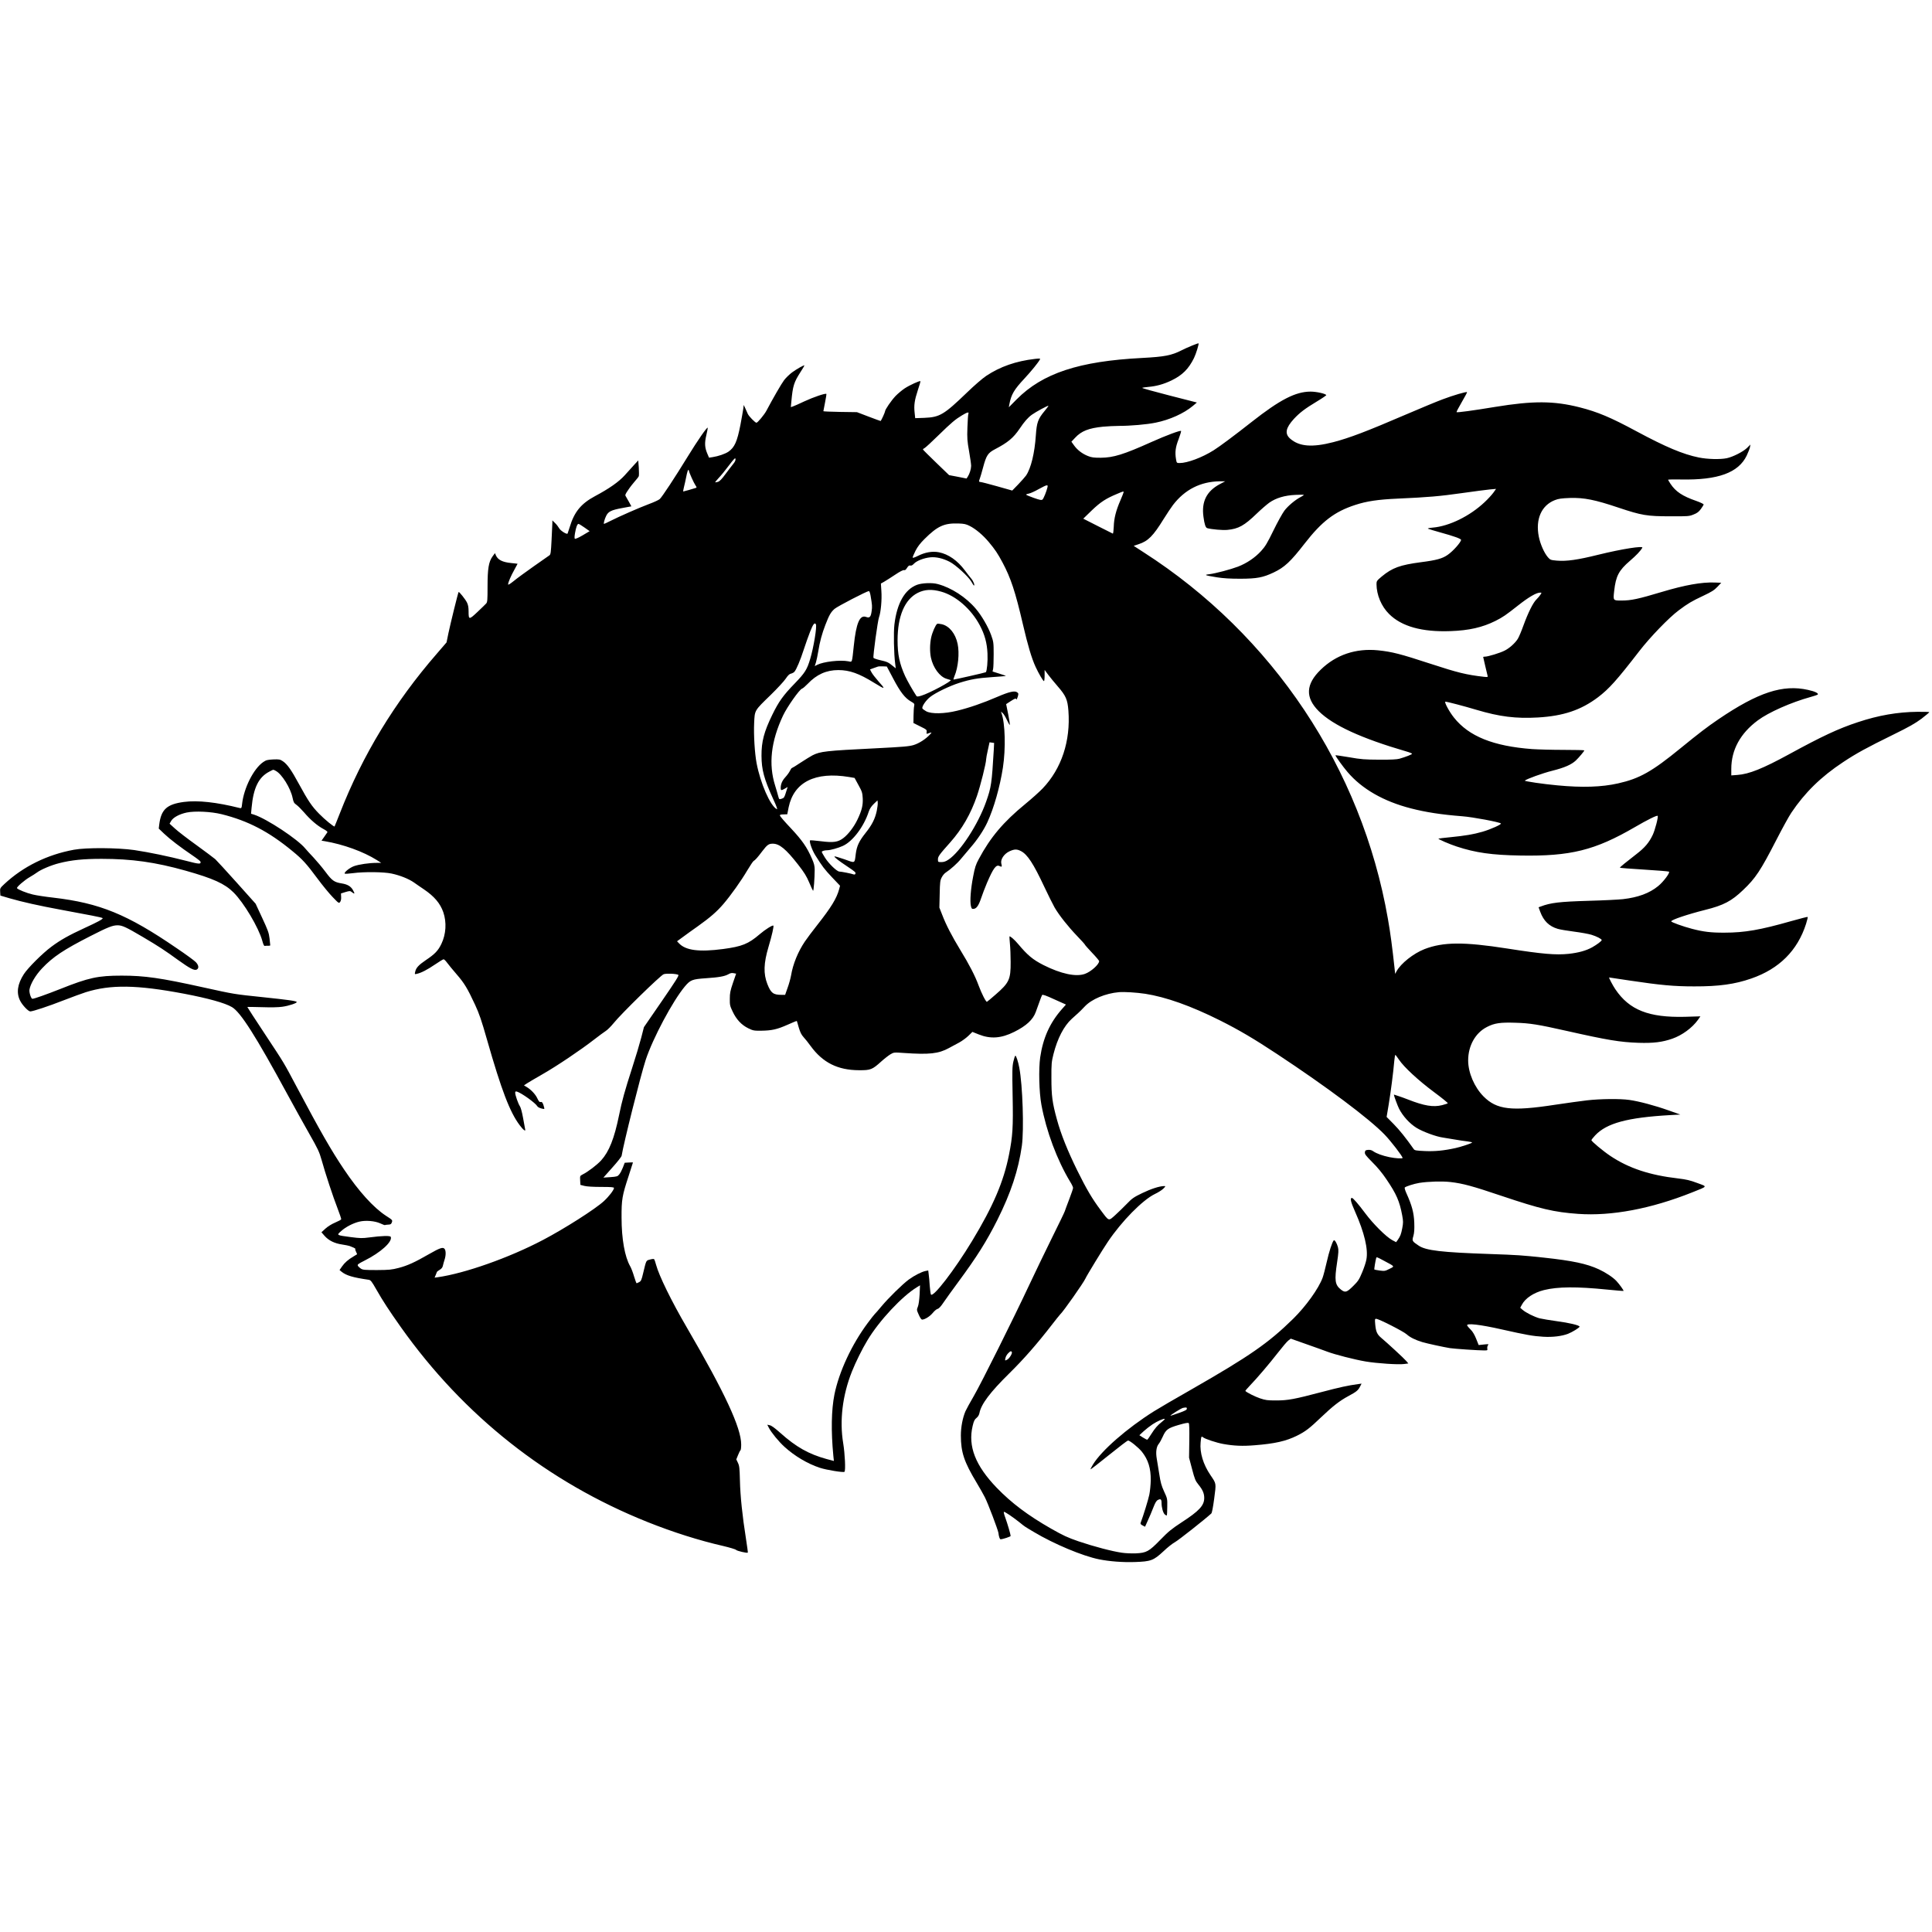 <?xml version="1.0" standalone="no"?>
<!DOCTYPE svg PUBLIC "-//W3C//DTD SVG 20010904//EN"
 "http://www.w3.org/TR/2001/REC-SVG-20010904/DTD/svg10.dtd">
<svg version="1.0" xmlns="http://www.w3.org/2000/svg"
 width="2445pt" height="2445pt" viewBox="0 0 2445 2445"
 preserveAspectRatio="xMidYMid meet">
<g transform="translate(0,2445) scale(0.1,-0.1)"
fill="#000000" stroke="none">
<path d="M15085 20076 c-44 -18 -103 -44 -131 -59 -128 -65 -215 -82 -499 -97
-800 -41 -1260 -193 -1589 -524 l-99 -100 7 39 c23 122 59 184 191 325 89 96
174 201 195 240 8 14 1 15 -63 8 -240 -28 -438 -97 -615 -214 -49 -33 -151
-121 -245 -212 -292 -281 -344 -312 -539 -320 l-116 -4 -7 67 c-11 96 -1 161
40 286 21 61 35 112 33 115 -9 8 -135 -49 -199 -91 -36 -24 -88 -68 -117 -98
-55 -59 -132 -171 -132 -194 0 -11 -44 -108 -55 -121 -1 -1 -69 24 -151 55
l-149 57 -212 3 c-117 2 -213 6 -213 9 0 3 10 52 21 110 12 58 19 107 17 109
-11 11 -164 -41 -278 -94 -69 -33 -136 -62 -149 -66 l-23 -7 7 73 c18 196 32
240 115 370 28 43 50 80 50 84 0 10 -95 -43 -155 -87 -33 -24 -79 -69 -102
-99 -34 -45 -142 -232 -225 -389 -25 -47 -110 -150 -125 -150 -16 0 -95 81
-109 111 -6 13 -20 44 -31 69 l-21 45 -6 -50 c-4 -27 -20 -119 -36 -203 -41
-211 -74 -284 -151 -338 -41 -28 -128 -58 -200 -69 l-46 -7 -21 49 c-34 79
-37 136 -13 237 12 49 19 91 17 93 -9 10 -128 -162 -252 -364 -163 -266 -325
-512 -355 -539 -13 -12 -76 -41 -139 -64 -117 -44 -370 -154 -492 -216 -37
-19 -70 -34 -74 -34 -9 0 7 62 28 103 27 54 65 72 199 97 l119 22 -28 52 c-15
28 -34 60 -41 72 -13 19 -10 27 30 85 23 35 62 84 84 109 23 25 45 54 49 64 3
10 3 59 0 109 l-7 90 -51 -55 c-28 -31 -82 -90 -120 -133 -75 -83 -196 -168
-378 -265 -175 -94 -261 -199 -318 -390 -13 -41 -25 -78 -27 -82 -8 -16 -90
35 -107 67 -10 18 -33 48 -52 66 l-34 33 0 -35 c0 -18 -5 -115 -10 -214 -8
-156 -11 -182 -27 -193 -10 -7 -99 -69 -197 -138 -98 -69 -212 -152 -252 -185
-47 -38 -74 -55 -74 -45 0 25 37 111 80 187 22 39 40 72 40 74 0 1 -35 5 -77
9 -114 11 -172 40 -198 99 l-11 27 -31 -42 c-49 -69 -63 -155 -63 -381 0 -171
-2 -197 -17 -214 -10 -11 -60 -60 -111 -108 -107 -101 -112 -100 -112 9 0 49
-6 82 -20 110 -19 40 -99 140 -106 134 -7 -7 -105 -406 -129 -521 l-24 -117
-123 -143 c-533 -613 -939 -1281 -1228 -2022 -35 -88 -64 -162 -66 -164 -7 -8
-123 86 -195 160 -92 93 -139 163 -254 374 -99 183 -150 254 -205 291 -36 24
-46 26 -123 23 -74 -4 -89 -8 -127 -34 -121 -84 -243 -326 -266 -527 -6 -56
-8 -59 -30 -54 -294 74 -533 100 -707 77 -216 -29 -288 -95 -312 -287 l-6 -50
68 -65 c76 -72 209 -173 358 -274 55 -37 101 -73 102 -79 8 -35 -14 -34 -182
10 -222 57 -463 107 -655 136 -208 30 -609 33 -765 4 -338 -62 -642 -212 -880
-434 -54 -51 -56 -54 -53 -99 l3 -47 115 -34 c159 -46 372 -94 660 -147 135
-26 307 -58 383 -72 75 -14 137 -29 137 -33 0 -14 -63 -48 -231 -125 -197 -91
-303 -150 -417 -235 -114 -84 -299 -269 -350 -348 -81 -125 -97 -237 -48 -335
27 -56 104 -137 129 -137 33 0 235 67 421 140 111 43 237 89 281 103 316 99
647 94 1245 -19 304 -58 517 -117 605 -169 109 -63 302 -367 700 -1100 86
-159 213 -387 280 -505 109 -191 126 -228 155 -330 47 -170 145 -467 202 -613
27 -70 48 -132 46 -138 -2 -6 -36 -24 -76 -41 -45 -19 -93 -49 -124 -77 l-50
-46 41 -47 c52 -58 125 -94 222 -108 41 -6 83 -15 94 -19 11 -5 33 -14 49 -20
16 -7 26 -14 23 -18 -4 -3 1 -19 9 -35 9 -17 14 -31 12 -32 -2 -1 -21 -13 -43
-26 -68 -40 -114 -80 -147 -128 l-31 -45 24 -20 c60 -49 144 -74 344 -103 26
-4 38 -18 97 -122 83 -146 160 -264 312 -479 795 -1121 1857 -1960 3121 -2465
320 -128 651 -233 957 -303 84 -20 158 -42 164 -50 10 -13 140 -43 148 -34 2
2 -9 83 -24 179 -45 283 -72 542 -76 734 -4 157 -7 185 -25 223 l-21 44 22 54
c12 31 26 58 31 61 5 3 9 36 9 73 0 210 -206 654 -688 1481 -193 330 -352 655
-389 793 -9 34 -20 66 -24 71 -5 5 -27 4 -53 -4 -51 -14 -46 -3 -87 -173 -20
-86 -27 -101 -51 -113 -15 -8 -29 -14 -32 -14 -3 0 -17 39 -32 87 -14 49 -36
106 -49 128 -68 119 -109 345 -109 615 -1 229 7 277 90 529 29 91 54 167 54
169 0 2 -23 2 -52 0 l-52 -3 -23 -60 c-13 -33 -33 -72 -46 -87 -20 -26 -30
-29 -111 -35 l-90 -6 114 128 c63 70 116 137 117 149 23 148 240 1015 304
1211 90 274 341 745 496 931 70 83 93 92 266 104 166 11 238 24 286 51 23 14
43 18 65 13 l32 -6 -40 -116 c-34 -100 -40 -130 -40 -202 -1 -78 2 -91 36
-162 47 -100 112 -169 197 -211 62 -30 72 -32 166 -31 133 2 198 16 333 76 62
28 114 49 116 47 1 -2 13 -40 25 -84 18 -60 33 -90 60 -120 21 -22 61 -73 90
-113 153 -210 343 -305 611 -306 148 -1 168 7 282 110 40 36 93 77 116 91 44
26 45 26 175 17 318 -22 435 -9 565 62 34 19 92 50 130 70 37 20 90 59 118 86
l50 49 80 -32 c150 -60 285 -50 449 32 153 76 238 155 273 252 10 29 31 86 46
127 14 41 30 81 34 87 6 10 46 -4 155 -54 l147 -66 -54 -61 c-151 -173 -236
-362 -272 -607 -21 -147 -14 -442 15 -599 62 -336 199 -702 364 -975 21 -33
37 -68 37 -78 0 -10 -22 -75 -49 -145 -27 -70 -52 -138 -56 -151 -4 -14 -78
-167 -164 -340 -86 -174 -214 -440 -285 -591 -200 -427 -605 -1239 -701 -1405
-48 -82 -96 -170 -107 -195 -35 -82 -58 -199 -58 -306 0 -213 41 -335 200
-599 39 -65 86 -148 104 -184 40 -78 165 -410 171 -449 6 -50 17 -82 28 -82
25 0 127 33 127 42 0 19 -41 158 -66 227 -15 39 -24 75 -20 78 7 7 112 -64
200 -134 66 -54 59 -49 180 -121 254 -152 617 -304 826 -346 131 -26 295 -39
453 -34 202 7 235 19 361 136 50 48 116 100 146 116 43 23 382 291 459 362 9
8 22 77 37 189 26 200 29 184 -48 298 -91 134 -136 283 -124 411 7 78 10 84
30 67 25 -21 172 -70 257 -85 134 -24 244 -29 399 -16 254 20 395 52 534 121
107 53 160 94 306 234 146 139 234 208 344 267 102 55 122 71 147 119 l20 39
-43 -6 c-127 -17 -237 -41 -460 -100 -349 -92 -429 -107 -578 -107 -111 0
-134 3 -205 27 -64 22 -160 70 -184 92 -3 3 22 33 55 67 90 93 246 276 358
420 55 71 113 139 130 152 l31 24 195 -69 c107 -38 227 -80 265 -95 97 -37
347 -101 488 -125 143 -24 412 -42 486 -32 l54 7 -27 32 c-27 32 -234 223
-317 293 -51 43 -67 78 -75 169 -6 66 -5 71 12 71 33 0 345 -159 387 -197 42
-38 109 -71 198 -98 62 -18 268 -63 349 -76 60 -9 356 -29 431 -29 44 0 46 1
41 25 -2 14 2 32 9 41 12 15 7 15 -52 9 l-66 -7 -32 80 c-20 50 -45 92 -67
113 -20 19 -40 43 -46 53 -19 35 159 15 441 -49 308 -69 390 -84 523 -92 117
-7 231 7 311 37 54 21 147 78 147 91 0 17 -135 49 -288 69 -86 12 -184 28
-217 36 -67 17 -175 72 -218 109 l-28 25 20 37 c43 83 149 154 281 187 176 43
413 45 799 6 112 -11 205 -19 207 -17 6 5 -52 85 -90 126 -43 46 -135 107
-221 147 -153 71 -333 109 -693 148 -280 30 -337 34 -682 46 -617 21 -814 44
-906 106 -84 56 -86 60 -67 123 11 41 14 83 11 170 -5 124 -30 217 -98 367
-17 37 -27 71 -22 76 14 14 117 47 183 58 114 18 289 23 396 11 156 -18 278
-51 648 -176 491 -165 661 -205 967 -227 422 -30 922 64 1443 272 202 81 196
70 64 119 -90 34 -139 45 -239 57 -364 42 -628 130 -860 285 -94 63 -240 185
-240 200 0 5 21 32 47 60 145 155 408 226 948 257 l130 7 -150 53 c-174 62
-374 115 -495 132 -118 17 -368 14 -535 -5 -77 -9 -259 -34 -405 -56 -552 -85
-738 -63 -905 105 -117 118 -195 301 -195 456 0 187 92 350 239 424 93 48 167
59 356 53 186 -5 290 -22 650 -103 519 -117 677 -143 910 -151 188 -6 302 8
428 52 124 43 252 137 324 237 l32 46 -197 -6 c-456 -11 -702 86 -879 348 -32
47 -86 150 -79 150 2 0 122 -18 267 -40 383 -57 551 -73 809 -73 311 -1 515
27 724 100 352 122 584 353 692 691 14 46 24 85 21 88 -3 3 -99 -22 -213 -54
-386 -110 -585 -145 -839 -145 -172 -1 -268 11 -410 48 -113 29 -265 84 -265
95 0 20 207 89 429 145 233 58 334 111 481 252 157 149 220 244 420 633 75
146 160 301 190 345 172 256 374 454 655 640 167 111 299 183 637 349 198 97
275 141 356 201 56 43 100 80 98 83 -3 3 -70 4 -149 4 -253 -3 -493 -44 -757
-132 -243 -80 -453 -178 -870 -406 -332 -181 -506 -251 -652 -261 l-78 -6 0
82 c0 241 114 450 335 614 138 103 421 228 670 297 44 12 83 25 88 29 17 16
-33 41 -121 60 -320 72 -631 -30 -1134 -371 -140 -95 -245 -175 -479 -366
-363 -297 -520 -385 -791 -446 -209 -47 -453 -55 -768 -25 -178 16 -421 52
-413 60 23 21 224 94 348 125 155 39 241 77 297 129 41 39 108 119 108 129 0
3 -118 6 -262 6 -145 0 -324 5 -398 10 -492 37 -801 161 -990 399 -59 73 -127
201 -108 201 22 0 236 -56 393 -103 292 -87 498 -113 778 -97 322 19 543 93
759 255 141 107 239 216 524 585 135 175 375 424 499 516 116 87 165 116 310
184 106 50 139 71 179 113 l49 52 -84 3 c-163 6 -377 -32 -664 -118 -303 -91
-393 -110 -514 -110 -108 0 -107 -2 -93 122 21 188 58 259 200 381 79 68 132
123 156 165 17 28 -258 -15 -555 -88 -266 -66 -402 -85 -526 -75 -79 7 -84 9
-114 43 -46 53 -96 165 -115 261 -44 221 34 396 204 462 46 18 84 23 192 27
177 5 314 -22 614 -123 293 -98 360 -109 656 -109 223 -1 238 0 293 23 45 17
66 34 92 69 19 26 35 52 35 58 0 6 -41 26 -92 44 -176 61 -262 118 -328 218
-16 25 -30 48 -30 51 0 3 75 5 167 3 465 -9 723 85 828 302 18 39 37 86 41
105 l6 35 -43 -43 c-51 -49 -180 -114 -257 -130 -84 -17 -242 -13 -352 9 -202
41 -420 133 -792 333 -325 175 -489 244 -717 302 -328 83 -589 84 -1072 5
-277 -46 -479 -73 -486 -66 -3 3 27 60 66 127 39 67 70 124 67 126 -8 9 -175
-40 -310 -91 -78 -29 -284 -115 -459 -190 -507 -218 -716 -297 -921 -351 -270
-70 -434 -57 -549 44 -71 63 -56 136 48 250 74 79 139 129 292 221 67 40 120
77 118 80 -12 19 -126 44 -200 44 -190 -1 -385 -101 -745 -384 -217 -171 -404
-310 -480 -358 -146 -92 -333 -162 -431 -162 -37 0 -38 1 -46 48 -15 89 -7
153 33 255 20 54 34 100 31 103 -10 10 -185 -55 -373 -139 -354 -159 -483
-199 -644 -200 -86 0 -115 3 -162 22 -71 28 -134 76 -176 135 l-33 46 48 51
c78 84 172 121 352 139 57 5 147 10 200 10 147 0 355 18 466 41 178 36 356
116 471 212 l51 43 -348 89 c-191 49 -346 92 -344 96 3 3 36 9 74 12 105 9
196 34 296 82 138 67 216 144 285 283 26 52 65 180 58 187 -2 2 -39 -11 -83
-29z m-1866 -828 c-83 -100 -99 -145 -110 -306 -15 -225 -61 -417 -124 -510
-13 -18 -57 -68 -99 -112 l-76 -78 -191 54 c-106 30 -200 54 -210 54 -22 0
-23 8 -8 47 6 15 24 77 40 137 41 153 61 184 151 231 163 85 232 143 311 259
61 91 105 141 156 178 50 36 204 119 209 113 2 -2 -20 -32 -49 -67z m-964 -35
c-4 -10 -9 -88 -12 -173 -5 -137 -2 -172 21 -301 14 -80 26 -163 26 -185 -1
-42 -19 -100 -43 -137 l-15 -23 -110 22 -111 21 -165 159 c-91 88 -166 162
-166 166 0 4 10 13 23 19 12 7 90 78 172 159 168 164 215 203 300 254 66 40
91 46 80 19z m-2974 -632 c-16 -20 -61 -78 -98 -128 -49 -67 -76 -95 -98 -101
-16 -5 -32 -7 -34 -6 -2 2 18 27 45 56 28 29 86 100 129 158 67 88 81 101 83
81 2 -15 -7 -36 -27 -60z m-561 -92 c0 -17 61 -152 82 -182 15 -21 16 -28 6
-31 -28 -10 -155 -46 -161 -46 -3 0 1 24 8 53 8 28 21 91 31 139 9 48 21 85
25 82 5 -3 9 -10 9 -15z m6717 -166 c-167 -89 -233 -221 -207 -412 13 -98 27
-139 48 -145 53 -15 194 -28 254 -22 141 13 215 54 373 207 55 53 127 115 159
138 84 59 195 92 329 98 59 3 107 3 107 0 0 -4 -17 -15 -38 -26 -70 -36 -161
-112 -208 -174 -25 -34 -88 -147 -139 -252 -78 -160 -103 -201 -156 -259 -77
-84 -181 -154 -292 -197 -95 -36 -284 -86 -365 -96 -70 -8 -54 -14 98 -39 83
-13 166 -18 300 -18 208 1 282 15 418 79 137 65 214 136 393 367 218 280 378
403 640 488 143 47 288 69 539 80 382 17 532 30 813 70 150 21 308 42 351 46
l79 7 -34 -48 c-19 -26 -69 -81 -112 -121 -187 -176 -446 -303 -655 -321 -45
-4 -68 -9 -60 -14 8 -4 79 -26 159 -48 164 -45 259 -79 259 -93 0 -29 -101
-143 -168 -189 -67 -48 -144 -69 -341 -94 -263 -35 -361 -70 -495 -181 -62
-52 -66 -58 -66 -97 1 -136 61 -280 159 -377 158 -158 416 -230 776 -217 236
8 405 47 570 129 98 50 127 70 291 199 128 101 227 159 273 159 23 0 23 0 5
-27 -9 -15 -32 -41 -49 -58 -43 -41 -106 -168 -164 -327 -26 -73 -59 -151 -73
-173 -34 -54 -106 -119 -167 -149 -56 -29 -210 -76 -247 -76 -13 0 -24 -2 -24
-4 0 -6 50 -215 56 -239 5 -16 0 -17 -48 -12 -220 25 -330 52 -672 164 -385
126 -486 152 -666 171 -281 28 -532 -56 -726 -245 -190 -184 -198 -352 -25
-525 180 -179 536 -343 1109 -510 39 -11 72 -25 72 -29 0 -9 -80 -40 -160 -63
-31 -9 -111 -13 -255 -12 -185 1 -230 4 -382 31 -95 16 -173 27 -173 25 0 -12
96 -146 153 -212 182 -214 455 -371 801 -460 189 -49 384 -79 651 -100 133
-10 468 -73 489 -91 13 -11 -127 -74 -233 -105 -113 -33 -223 -51 -405 -69
-81 -8 -150 -16 -152 -18 -7 -7 144 -72 231 -100 240 -79 446 -108 805 -114
635 -11 944 66 1447 358 159 93 282 154 291 144 11 -10 -33 -179 -62 -240 -46
-98 -101 -163 -208 -245 -127 -98 -208 -164 -208 -171 0 -3 137 -14 305 -24
167 -10 310 -22 316 -26 18 -11 -70 -129 -137 -183 -110 -90 -253 -143 -445
-165 -52 -6 -247 -16 -434 -21 -371 -11 -480 -24 -607 -72 l-27 -10 21 -57
c43 -116 113 -184 222 -216 27 -8 119 -24 206 -35 86 -11 185 -29 221 -40 65
-20 129 -53 129 -67 0 -12 -60 -57 -120 -91 -78 -43 -172 -69 -297 -83 -165
-17 -330 -3 -778 67 -550 86 -810 84 -1047 -7 -141 -55 -301 -182 -355 -282
l-17 -32 -8 75 c-28 259 -53 449 -84 623 -332 1904 -1456 3589 -3095 4640
l-122 79 65 22 c118 39 182 104 313 316 43 69 97 150 120 180 150 195 348 295
590 299 l70 0 -68 -36z m-2181 -40 c-13 -55 -49 -143 -63 -155 -12 -10 -34 -6
-113 22 -54 19 -97 37 -94 41 2 4 18 10 36 13 18 3 74 28 123 56 107 58 120
61 111 23z m964 -61 c0 -5 -18 -51 -40 -102 -57 -131 -82 -229 -85 -335 -2
-49 -7 -89 -12 -88 -4 2 -90 45 -191 96 l-183 93 108 105 c111 106 178 150
323 210 72 31 80 33 80 21z m-1950 -427 c78 -39 169 -116 243 -204 81 -97 113
-145 175 -261 104 -195 162 -370 257 -780 63 -270 109 -426 161 -540 41 -88
95 -180 106 -180 4 0 8 32 8 71 l0 71 43 -58 c24 -33 79 -99 122 -149 105
-121 125 -168 136 -309 29 -383 -87 -733 -325 -983 -39 -41 -138 -130 -221
-198 -277 -227 -441 -421 -589 -698 -37 -68 -49 -105 -71 -222 -30 -154 -42
-308 -28 -370 8 -34 13 -40 34 -37 37 3 64 42 95 134 15 46 49 134 75 196 81
188 116 235 160 211 28 -14 32 -8 21 32 -13 52 34 123 102 155 62 29 95 30
145 4 83 -42 159 -158 298 -455 49 -104 108 -222 130 -261 59 -100 169 -239
284 -359 54 -56 99 -106 99 -110 0 -4 41 -50 90 -102 50 -52 90 -100 90 -106
0 -42 -104 -135 -181 -162 -113 -40 -301 0 -524 112 -135 69 -200 123 -320
266 -45 54 -102 104 -110 96 -1 -2 1 -44 6 -94 5 -49 9 -153 9 -230 1 -220
-18 -262 -191 -412 -55 -48 -104 -89 -109 -91 -12 -5 -68 105 -106 208 -43
118 -118 264 -230 446 -108 178 -182 320 -231 449 l-35 89 4 171 c3 152 6 174
26 212 12 24 35 51 50 60 60 39 150 119 196 177 27 33 81 96 119 141 85 97
167 220 212 318 83 180 159 447 197 692 37 242 29 563 -18 690 l-7 20 23 -20
c12 -11 35 -48 50 -81 16 -34 32 -64 38 -68 5 -3 -3 55 -18 129 l-27 134 55
36 c59 38 68 41 74 24 2 -7 10 8 17 31 12 40 11 45 -6 58 -31 24 -101 8 -252
-57 -177 -77 -360 -140 -511 -176 -158 -39 -323 -42 -388 -7 -24 13 -45 29
-49 37 -9 24 45 103 100 146 66 52 244 138 367 177 142 45 229 60 416 73 93 6
171 13 173 14 1 2 -35 16 -83 30 l-85 27 7 32 c4 17 7 101 7 186 0 148 -2 159
-32 243 -36 101 -119 245 -193 332 -124 147 -312 269 -485 314 -69 19 -198 13
-260 -10 -154 -58 -254 -233 -286 -502 -12 -101 -7 -372 10 -498 l7 -57 -41
33 c-54 44 -67 50 -159 71 -43 10 -80 23 -82 29 -8 20 54 471 70 513 23 62 38
221 30 332 l-6 95 41 23 c23 13 85 53 138 88 61 41 102 62 114 59 12 -4 23 4
38 29 16 25 27 33 41 29 13 -4 29 4 47 24 35 37 127 72 207 80 73 7 159 -13
243 -56 76 -38 238 -187 275 -251 16 -27 30 -50 33 -50 15 0 -7 58 -34 88 -17
21 -53 66 -80 103 -94 126 -208 206 -329 230 -83 16 -175 0 -266 -46 -42 -21
-66 -29 -66 -20 0 7 16 45 36 85 26 51 59 94 113 148 167 166 251 204 436 197
64 -2 92 -8 135 -30z m-4873 -21 l65 -46 -89 -53 c-51 -30 -92 -48 -98 -43 -6
5 -5 31 2 71 13 76 29 117 44 117 6 0 41 -21 76 -46z m4513 -811 c187 -52 379
-219 489 -425 63 -118 92 -225 98 -358 5 -99 -7 -223 -21 -237 -4 -5 -393 -93
-407 -93 -5 0 0 19 10 43 47 109 65 291 40 409 -27 129 -104 225 -199 248 -27
6 -54 9 -60 5 -20 -12 -62 -108 -76 -174 -17 -80 -18 -181 -3 -253 27 -127
111 -242 197 -268 21 -6 44 -14 52 -16 27 -9 -270 -168 -370 -198 -42 -13 -56
-13 -62 -4 -46 69 -115 191 -143 251 -72 159 -96 275 -96 456 1 304 90 514
255 598 87 44 178 49 296 16z m-892 -55 c20 -118 21 -133 13 -191 -10 -75 -25
-91 -69 -75 -81 31 -127 -75 -157 -365 -24 -223 -18 -206 -68 -196 -106 20
-315 -4 -396 -45 l-30 -16 15 47 c8 27 21 89 29 138 18 117 48 228 90 336 49
127 70 163 117 204 39 33 408 224 434 225 7 0 17 -28 22 -62z m-693 -358 c16
-26 -28 -294 -72 -440 -40 -134 -66 -175 -194 -308 -148 -152 -204 -231 -285
-397 -105 -215 -138 -340 -137 -520 1 -177 32 -292 148 -547 46 -100 58 -135
45 -128 -83 44 -206 326 -255 581 -24 127 -38 360 -31 509 8 165 1 153 210
356 84 82 170 175 190 206 27 40 46 59 66 63 15 3 35 14 43 23 25 27 76 148
119 282 22 69 59 171 81 228 37 94 56 118 72 92z m980 -690 c88 -167 147 -244
224 -288 43 -25 46 -29 40 -57 -4 -16 -7 -72 -8 -123 l-1 -92 86 -43 c80 -39
85 -44 81 -70 -3 -22 -1 -27 12 -21 9 3 25 9 36 12 18 4 17 2 -5 -22 -51 -57
-138 -113 -206 -134 -59 -18 -129 -24 -484 -42 -630 -31 -700 -39 -798 -89
-23 -12 -90 -53 -148 -91 -58 -39 -109 -70 -113 -70 -4 0 -15 -16 -24 -35 -9
-19 -35 -55 -57 -79 -41 -45 -60 -88 -60 -138 0 -33 8 -34 53 -8 l35 21 -22
-70 c-19 -62 -24 -70 -53 -79 -32 -10 -33 -10 -44 31 -6 23 -23 83 -39 134
-86 271 -54 561 100 888 51 108 207 330 240 340 11 3 43 31 72 61 113 119 236
174 387 174 143 0 263 -43 455 -162 143 -88 148 -86 50 23 -36 41 -74 90 -85
111 l-19 36 43 16 c23 8 49 17 57 20 8 3 37 4 64 3 l49 -2 82 -155z m1272
-894 c-26 -435 -32 -476 -97 -661 -100 -285 -327 -635 -477 -734 -34 -23 -58
-31 -90 -31 -42 0 -43 1 -43 34 0 37 15 58 156 216 150 169 260 360 338 588
44 128 116 416 116 463 0 13 10 67 22 119 l21 96 29 -4 29 -4 -4 -82z m-9088
-271 c77 -39 189 -219 214 -343 11 -53 18 -66 47 -86 19 -13 63 -57 98 -97 79
-93 167 -168 243 -209 38 -20 57 -36 52 -43 -4 -7 -22 -33 -41 -59 l-33 -47
38 -6 c237 -40 491 -132 663 -240 l55 -35 -60 0 c-92 0 -222 -19 -284 -41 -54
-19 -132 -81 -118 -95 3 -4 50 -1 104 6 142 19 390 16 488 -5 108 -23 218 -67
285 -114 30 -22 87 -60 125 -86 131 -89 206 -177 245 -289 44 -128 35 -278
-24 -401 -41 -85 -81 -128 -196 -205 -93 -63 -126 -99 -136 -150 -7 -30 -6
-31 22 -24 55 12 132 52 229 118 53 36 102 66 109 66 7 0 26 -19 43 -42 17
-24 71 -89 120 -146 99 -114 138 -178 235 -387 53 -114 81 -196 152 -445 181
-633 288 -915 413 -1080 44 -60 79 -85 69 -52 -2 9 -14 73 -26 142 -13 74 -30
136 -41 151 -21 31 -59 139 -59 169 0 17 4 20 23 15 59 -18 235 -145 257 -185
5 -10 28 -22 51 -28 40 -10 41 -10 35 13 -14 57 -25 73 -43 69 -15 -4 -24 6
-43 46 -24 52 -80 111 -137 145 l-32 19 37 25 c20 13 111 67 202 119 177 101
479 304 650 437 58 45 123 93 145 107 23 14 67 59 100 99 92 116 594 606 634
620 36 12 159 7 185 -8 12 -7 -32 -76 -210 -335 l-225 -327 -34 -133 c-19 -73
-70 -245 -115 -383 -92 -285 -129 -417 -165 -595 -61 -299 -126 -463 -228
-576 -53 -57 -163 -142 -235 -178 -32 -17 -33 -18 -30 -74 l3 -57 50 -13 c31
-8 110 -13 213 -13 124 0 162 -3 162 -13 0 -25 -63 -107 -128 -167 -108 -100
-501 -350 -772 -492 -428 -225 -990 -423 -1332 -471 l-38 -5 15 36 c8 19 15
37 15 38 0 2 15 13 34 25 24 14 37 31 41 53 4 18 13 51 21 75 18 54 18 113 1
136 -20 27 -58 15 -199 -66 -179 -103 -271 -145 -383 -174 -89 -23 -119 -26
-275 -27 -153 0 -179 2 -203 18 -15 10 -32 26 -38 36 -8 16 2 24 83 65 206
103 357 240 333 301 -6 17 -112 14 -271 -7 -90 -12 -116 -11 -234 4 -186 25
-183 23 -122 77 57 52 153 101 230 119 81 19 196 9 264 -22 31 -15 58 -24 61
-22 2 3 20 5 40 6 30 1 38 6 46 29 10 28 8 30 -76 84 -157 103 -342 307 -529
585 -160 237 -303 487 -594 1035 -175 329 -152 292 -407 678 -123 186 -223
340 -223 343 0 2 82 1 183 -2 113 -4 211 -2 258 5 84 11 192 48 184 61 -8 13
-111 27 -425 60 -373 39 -361 37 -760 125 -538 119 -739 148 -1030 148 -300 0
-416 -25 -775 -168 -185 -73 -332 -125 -355 -125 -17 0 -43 80 -37 117 12 71
77 182 160 269 136 144 274 236 612 408 221 113 280 136 343 136 59 0 108 -23
325 -151 196 -116 271 -165 446 -292 145 -104 201 -133 231 -117 30 16 25 55
-12 94 -18 19 -127 99 -243 177 -626 429 -972 570 -1560 639 -99 11 -217 29
-261 40 -77 18 -189 63 -199 80 -8 13 99 105 163 141 31 18 71 43 88 56 52 39
182 94 282 119 156 40 307 55 537 55 382 0 681 -42 1065 -150 350 -99 494
-164 606 -276 130 -129 317 -444 363 -610 13 -48 23 -69 32 -66 8 2 26 3 42 2
15 -1 27 2 27 6 0 5 -4 44 -9 88 -8 70 -21 104 -93 259 l-83 179 -238 266
c-131 146 -254 280 -273 298 -20 17 -128 98 -241 180 -113 81 -235 175 -271
209 l-66 60 20 35 c26 44 103 86 196 106 105 22 310 12 443 -21 336 -84 597
-220 897 -468 125 -102 176 -158 316 -347 63 -85 150 -191 193 -235 75 -78 78
-80 93 -61 10 13 15 37 13 64 l-2 44 57 18 c56 16 59 16 83 -3 35 -27 38 -20
12 27 -27 48 -68 73 -142 85 -95 15 -123 35 -205 145 -41 55 -109 136 -150
180 -42 44 -89 96 -106 116 -94 117 -488 377 -648 429 l-39 12 7 77 c23 251
89 385 223 455 58 30 48 29 82 11z m7256 -78 l70 -12 49 -90 c45 -81 50 -97
54 -166 5 -91 -12 -157 -68 -274 -44 -91 -115 -184 -177 -231 -68 -52 -127
-60 -284 -40 -73 9 -134 14 -137 11 -14 -13 24 -121 65 -187 90 -144 116 -178
214 -282 l100 -105 -11 -43 c-32 -118 -100 -229 -278 -455 -60 -76 -130 -169
-156 -208 -87 -129 -151 -285 -175 -430 -7 -38 -26 -109 -44 -157 l-31 -88
-46 0 c-105 0 -134 23 -179 137 -51 131 -47 263 15 471 44 148 69 260 61 268
-9 10 -106 -51 -173 -109 -144 -123 -223 -155 -463 -187 -303 -40 -475 -18
-559 73 l-24 25 74 54 c40 30 125 91 189 136 157 112 241 185 324 282 94 110
223 291 302 425 36 60 72 114 79 118 22 13 51 45 111 125 62 81 81 95 133 95
84 0 167 -69 318 -262 80 -102 109 -150 142 -228 23 -54 45 -102 49 -106 8 -8
21 160 21 267 0 47 -8 79 -35 140 -63 145 -123 231 -267 385 -76 80 -138 152
-138 159 0 13 6 15 59 16 l34 1 17 87 c66 320 336 456 765 385z m351 -427
c-21 -101 -61 -180 -141 -280 -84 -106 -112 -166 -125 -266 -16 -125 -3 -119
-145 -68 -69 24 -125 40 -125 35 0 -12 57 -56 161 -125 48 -31 92 -63 99 -71
15 -18 3 -38 -17 -31 -25 10 -156 36 -180 36 -31 0 -134 99 -182 175 -23 36
-41 69 -41 74 0 10 34 21 70 21 39 0 138 28 197 55 124 56 266 244 327 433 12
36 32 67 64 98 l47 45 3 -29 c2 -15 -4 -61 -12 -102z m3394 -2316 c264 -41
580 -153 950 -338 241 -121 431 -233 720 -424 633 -418 1166 -817 1362 -1020
81 -84 228 -275 228 -296 0 -11 -90 -6 -167 10 -87 18 -164 46 -205 75 -19 14
-40 19 -65 17 -31 -3 -37 -7 -40 -31 -3 -23 11 -41 94 -125 64 -63 127 -139
179 -217 127 -187 166 -278 199 -455 14 -76 14 -94 1 -163 -15 -78 -24 -101
-58 -150 l-20 -27 -51 27 c-76 42 -238 202 -339 338 -89 119 -155 195 -169
195 -27 0 -15 -51 40 -174 118 -266 168 -476 143 -606 -6 -34 -30 -107 -54
-163 -37 -89 -51 -111 -110 -169 -84 -84 -104 -90 -157 -49 -77 61 -85 114
-49 350 18 120 19 152 10 188 -14 52 -42 97 -53 86 -20 -21 -60 -146 -89 -275
-18 -79 -41 -168 -52 -198 -51 -138 -211 -361 -374 -521 -312 -306 -550 -471
-1285 -892 -208 -118 -421 -243 -475 -277 -342 -215 -666 -498 -773 -675 -19
-31 -32 -57 -30 -60 2 -2 107 79 233 181 125 101 234 184 241 184 24 0 133
-89 176 -142 80 -101 114 -210 112 -363 -1 -55 -9 -136 -18 -180 -13 -64 -77
-270 -110 -357 -5 -12 2 -21 25 -33 l31 -16 35 78 c20 43 51 116 69 163 25 64
39 88 59 98 35 18 46 8 46 -39 0 -58 19 -125 41 -145 11 -9 22 -15 25 -12 3 3
6 52 6 109 2 102 1 106 -40 194 -33 72 -45 115 -61 220 -12 72 -26 160 -32
196 -14 82 -5 150 25 186 13 16 35 56 50 90 41 92 66 110 202 150 83 24 120
31 128 23 7 -7 9 -82 7 -223 l-3 -214 38 -144 c34 -129 42 -149 81 -197 53
-65 73 -111 73 -169 0 -95 -63 -164 -287 -309 -125 -82 -166 -115 -268 -220
-145 -149 -176 -166 -312 -172 -51 -2 -130 1 -175 8 -122 17 -360 80 -548 144
-140 48 -193 73 -350 162 -292 167 -499 323 -685 515 -271 281 -367 527 -306
783 15 64 25 83 49 102 19 15 32 37 37 61 21 112 134 263 378 503 180 177 349
369 543 620 49 63 94 120 100 125 37 32 298 403 321 456 15 35 219 370 284
465 175 260 438 527 593 603 45 21 94 53 110 70 29 30 29 31 7 31 -56 0 -167
-36 -276 -89 -106 -51 -129 -67 -194 -135 -40 -42 -107 -106 -147 -143 -88
-78 -76 -82 -184 62 -107 143 -179 264 -298 505 -122 249 -205 455 -256 642
-59 214 -70 301 -70 523 -1 184 2 208 26 305 50 198 132 356 231 446 30 27 68
61 83 75 16 14 53 51 82 82 87 93 262 166 432 181 69 6 224 -4 330 -20z m3215
-835 c62 -93 242 -260 442 -409 100 -74 179 -138 175 -142 -4 -4 -36 -15 -72
-24 -110 -28 -227 -9 -430 71 -52 20 -102 38 -110 40 -8 2 -27 8 -42 14 -16 6
-28 9 -28 7 0 -13 47 -140 65 -176 48 -94 133 -188 221 -243 80 -49 247 -111
334 -123 14 -2 77 -12 140 -23 63 -11 141 -23 173 -26 31 -4 57 -10 57 -14 0
-8 -141 -55 -210 -70 -150 -33 -260 -43 -385 -38 -110 5 -132 8 -143 24 -100
142 -182 244 -255 318 l-89 90 26 155 c26 157 59 410 71 553 4 42 10 77 13 77
4 0 25 -28 47 -61z m-187 -2546 c138 -74 134 -67 66 -101 -55 -28 -63 -29
-123 -21 -36 5 -66 11 -68 13 -4 4 14 114 23 144 5 17 5 17 102 -35z m-4713
-1153 c10 -16 -32 -85 -61 -98 -27 -13 -27 -13 -20 20 3 18 18 45 33 60 29 30
38 34 48 18z m2215 -718 c0 -14 -24 -27 -102 -54 -56 -20 -104 -36 -105 -34
-6 6 135 94 158 99 44 8 49 7 49 -11z m-315 -165 c-58 -46 -88 -81 -137 -158
-23 -38 -46 -69 -50 -69 -5 0 -29 13 -54 28 l-45 29 54 50 c30 27 81 67 113
88 58 39 145 77 154 68 3 -3 -13 -19 -35 -36z"/>
<path d="M12825 11018 c-15 -64 -16 -116 -10 -433 8 -404 1 -512 -46 -749 -68
-341 -200 -650 -467 -1091 -224 -370 -494 -720 -521 -677 -4 8 -11 57 -15 110
-3 53 -9 119 -13 145 l-6 49 -35 -7 c-47 -9 -143 -58 -211 -108 -77 -56 -258
-234 -344 -337 -39 -47 -78 -92 -87 -100 -9 -9 -49 -59 -88 -112 -204 -274
-363 -617 -422 -905 -39 -196 -44 -464 -14 -775 l7 -67 -94 25 c-227 63 -385
152 -586 332 -65 58 -110 91 -131 95 l-32 7 20 -39 c29 -58 128 -179 200 -243
127 -115 288 -211 444 -263 85 -28 301 -63 313 -51 16 16 6 224 -16 361 -48
287 -9 608 110 907 46 117 133 292 197 397 148 247 438 557 626 671 l39 24 -5
-115 c-4 -70 -12 -130 -22 -155 -16 -40 -16 -42 11 -102 16 -38 33 -62 43 -62
35 1 97 40 133 83 21 26 49 50 63 53 17 4 42 32 76 83 28 42 113 159 188 261
233 316 354 508 491 780 172 343 267 631 311 940 28 203 10 769 -33 990 -14
75 -39 150 -49 150 -5 0 -16 -33 -25 -72z"/>
</g>
</svg>
